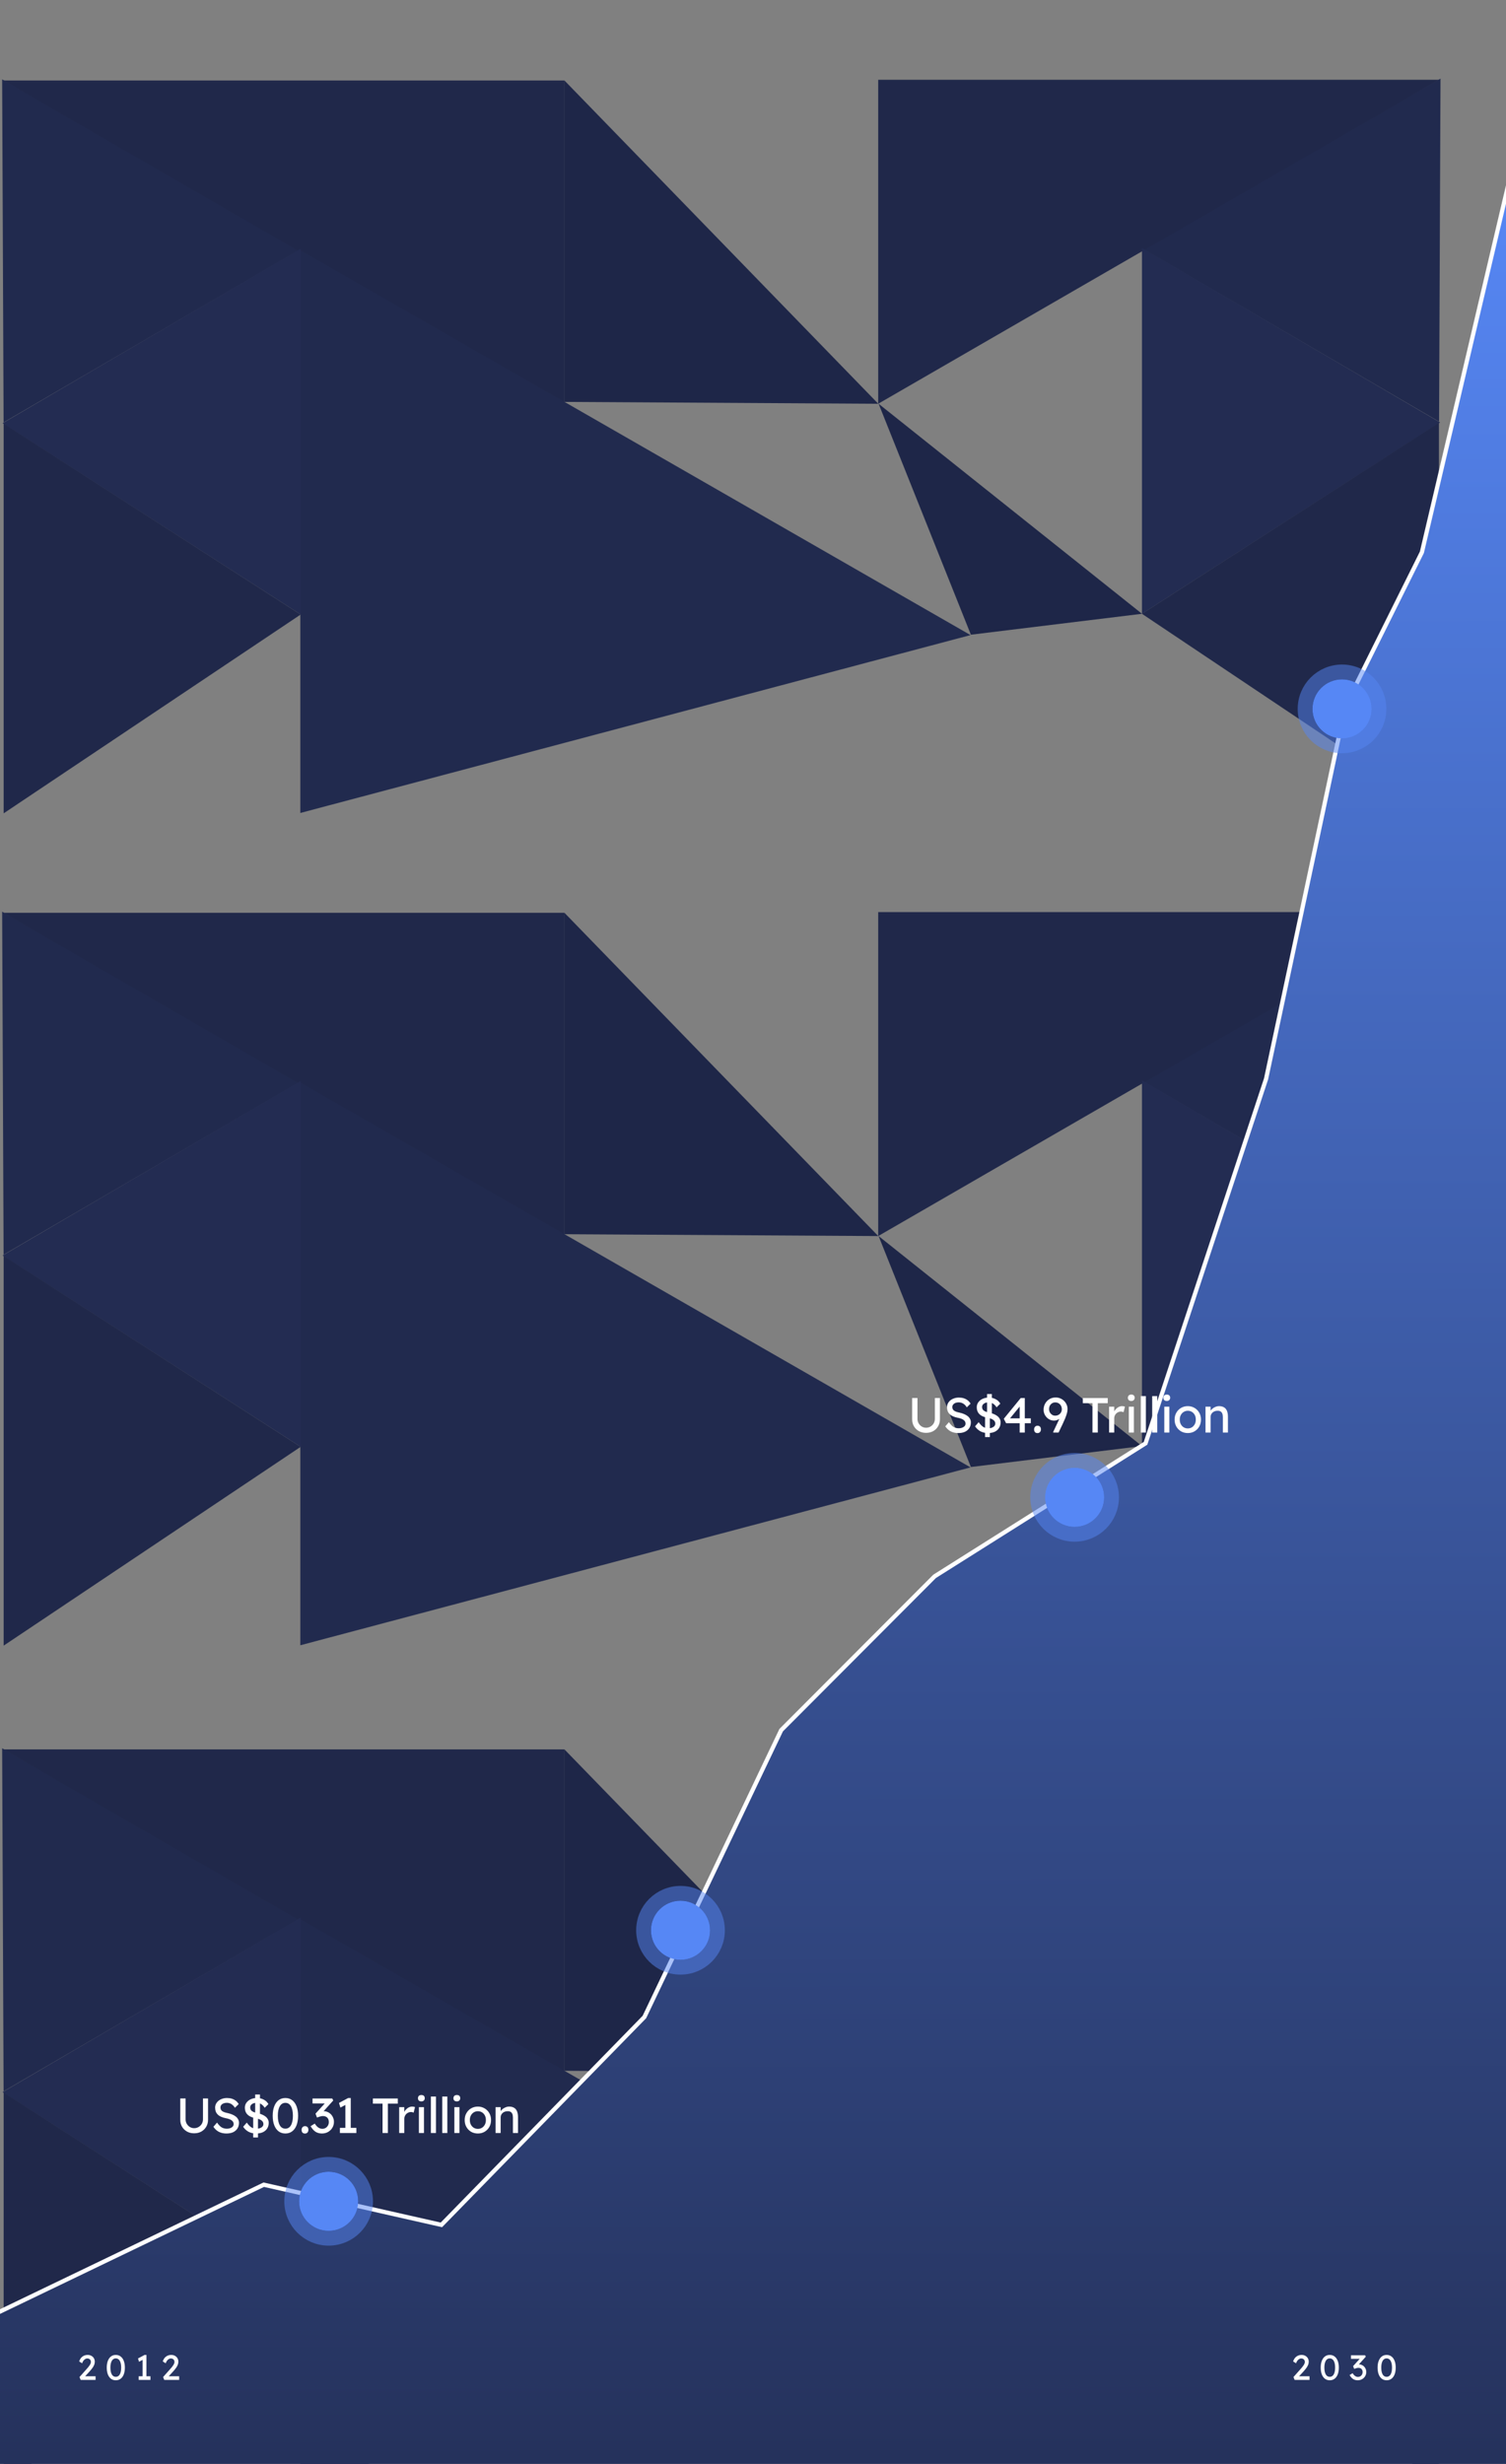 <svg width="428" height="700" viewBox="0 0 428 700" fill="none" xmlns="http://www.w3.org/2000/svg">
    <rect x="0" y="0" width="428" height="700" fill="#808080" stroke="none"/>
    <path d="M0.612 22.551L85.22 70.926L1.022 120.012L0.612 22.551Z" fill="#212A4E"/>
    <path d="M160.398 22.878H1.039L160.398 114.926V22.878Z" fill="#20284A"/>
    <path d="M275.818 180.433L85.352 71.079V230.969L275.818 180.433Z" fill="#212A4E"/>
    <path d="M85.457 174.593V70.654L0.734 120.235L85.457 174.593Z" fill="#232C52"/>
    <path d="M85.443 174.594L1.039 120.342V231.076L85.443 174.594Z" fill="#20284A"/>
    <path d="M409.388 22.34L324.78 70.715L408.978 119.801L409.388 22.34Z" fill="#212A4E"/>
    <path d="M249.578 22.665H408.938L249.578 114.713V22.665Z" fill="#20284A"/>
    <path d="M324.543 174.381V70.441L409.266 120.022L324.543 174.381Z" fill="#232C52"/>
    <path d="M275.922 180.326L249.698 114.714L324.547 174.381L275.922 180.326Z" fill="#1E2648"/>
    <path d="M160.42 114.183V22.878L249.602 114.714L160.42 114.183Z" fill="#1E2648"/>
    <path d="M324.533 174.381L408.938 120.129V230.863L324.533 174.381Z" fill="#20284A"/>
    <path d="M0.612 496.694L85.22 545.069L1.022 594.155L0.612 496.694Z" fill="#212A4E"/>
    <path d="M160.398 497.021H1.039L160.398 589.07V497.021Z" fill="#20284A"/>
    <path d="M275.818 654.576L85.352 545.223V705.113L275.818 654.576Z" fill="#212A4E"/>
    <path d="M85.457 648.737V544.798L0.734 594.379L85.457 648.737Z" fill="#232C52"/>
    <path d="M85.443 648.738L1.039 594.485V705.219L85.443 648.738Z" fill="#20284A"/>
    <path d="M409.388 496.484L324.78 544.858L408.978 593.944L409.388 496.484Z" fill="#212A4E"/>
    <path d="M249.578 496.809H408.938L249.578 588.857V496.809Z" fill="#20284A"/>
    <path d="M324.543 648.524V544.585L409.266 594.166L324.543 648.524Z" fill="#232C52"/>
    <path d="M275.922 654.47L249.698 588.857L324.547 648.524L275.922 654.47Z" fill="#1E2648"/>
    <path d="M160.42 588.327V497.021L249.602 588.857L160.42 588.327Z" fill="#1E2648"/>
    <path d="M324.533 648.525L408.938 594.272V705.006L324.533 648.525Z" fill="#20284A"/>
    <path d="M0.612 259.012L85.22 307.387L1.022 356.472L0.612 259.012Z" fill="#212A4E"/>
    <path d="M160.398 259.339H1.039L160.398 351.387V259.339Z" fill="#20284A"/>
    <path d="M275.818 416.894L85.352 307.54V467.43L275.818 416.894Z" fill="#212A4E"/>
    <path d="M85.457 411.054V307.115L0.734 356.696L85.457 411.054Z" fill="#232C52"/>
    <path d="M85.443 411.055L1.039 356.803V467.537L85.443 411.055Z" fill="#20284A"/>
    <path d="M409.388 258.801L324.78 307.176L408.978 356.262L409.388 258.801Z" fill="#212A4E"/>
    <path d="M249.578 259.126H408.938L249.578 351.174V259.126Z" fill="#20284A"/>
    <path d="M324.543 410.842V306.902L409.266 356.483L324.543 410.842Z" fill="#232C52"/>
    <path d="M275.922 416.787L249.698 351.175L324.547 410.842L275.922 416.787Z" fill="#1E2648"/>
    <path d="M160.42 350.644V259.339L249.602 351.175L160.42 350.644Z" fill="#1E2648"/>
    <path d="M324.533 410.842L408.938 356.59V467.324L324.533 410.842Z" fill="#20284A"/>
    <path d="M74.96 620.685L-2 657.693V701H429V51L404.098 156.906L382.351 200.606L359.815 306.512L325.56 410.055L265.614 447.85L222.007 491.551L183.133 573.047L125.441 632.102L74.96 620.685Z" fill="url(#paint0_linear_1050_6188)" stroke="white" stroke-width="1.2"/>
    <path d="M22.93 676.152L22.6 675.332L24.74 672.922C24.853 672.802 24.97 672.666 25.09 672.512C25.217 672.352 25.337 672.189 25.45 672.022C25.563 671.856 25.653 671.692 25.72 671.532C25.793 671.366 25.83 671.209 25.83 671.062C25.83 670.849 25.787 670.669 25.7 670.522C25.62 670.369 25.5 670.252 25.34 670.172C25.187 670.092 25 670.052 24.78 670.052C24.587 670.052 24.397 670.109 24.21 670.222C24.023 670.336 23.853 670.496 23.7 670.702C23.547 670.909 23.427 671.149 23.34 671.422L22.51 670.902C22.623 670.516 22.793 670.186 23.02 669.912C23.253 669.632 23.53 669.419 23.85 669.272C24.177 669.126 24.53 669.052 24.91 669.052C25.303 669.052 25.653 669.136 25.96 669.302C26.267 669.462 26.507 669.689 26.68 669.982C26.853 670.269 26.94 670.602 26.94 670.982C26.94 671.136 26.923 671.292 26.89 671.452C26.857 671.612 26.803 671.779 26.73 671.952C26.657 672.119 26.563 672.296 26.45 672.482C26.337 672.662 26.2 672.852 26.04 673.052C25.887 673.252 25.71 673.462 25.51 673.682L23.92 675.412L23.72 675.112H27.16V676.152H22.93ZM32.908 676.252C32.375 676.252 31.915 676.106 31.529 675.812C31.148 675.519 30.855 675.106 30.648 674.572C30.442 674.032 30.338 673.392 30.338 672.652C30.338 671.912 30.442 671.276 30.648 670.742C30.855 670.202 31.148 669.786 31.529 669.492C31.915 669.199 32.375 669.052 32.908 669.052C33.442 669.052 33.902 669.199 34.288 669.492C34.675 669.786 34.972 670.202 35.178 670.742C35.385 671.276 35.489 671.912 35.489 672.652C35.489 673.392 35.385 674.032 35.178 674.572C34.972 675.106 34.675 675.519 34.288 675.812C33.902 676.106 33.442 676.252 32.908 676.252ZM32.908 675.272C33.395 675.272 33.772 675.046 34.038 674.592C34.305 674.132 34.438 673.486 34.438 672.652C34.438 671.819 34.305 671.176 34.038 670.722C33.772 670.262 33.395 670.032 32.908 670.032C32.422 670.032 32.045 670.262 31.779 670.722C31.512 671.176 31.378 671.819 31.378 672.652C31.378 673.486 31.512 674.132 31.779 674.592C32.045 675.046 32.422 675.272 32.908 675.272ZM40.523 675.662V669.982L40.893 670.262L39.513 670.992L39.223 670.052L41.093 669.052H41.613V675.662H40.523ZM39.413 676.152V675.112H42.753V676.152H39.413ZM46.683 676.152L46.353 675.332L48.493 672.922C48.606 672.802 48.723 672.666 48.843 672.512C48.969 672.352 49.089 672.189 49.203 672.022C49.316 671.856 49.406 671.692 49.473 671.532C49.546 671.366 49.583 671.209 49.583 671.062C49.583 670.849 49.539 670.669 49.453 670.522C49.373 670.369 49.253 670.252 49.093 670.172C48.939 670.092 48.753 670.052 48.533 670.052C48.339 670.052 48.149 670.109 47.963 670.222C47.776 670.336 47.606 670.496 47.453 670.702C47.299 670.909 47.179 671.149 47.093 671.422L46.263 670.902C46.376 670.516 46.546 670.186 46.773 669.912C47.006 669.632 47.283 669.419 47.603 669.272C47.929 669.126 48.283 669.052 48.663 669.052C49.056 669.052 49.406 669.136 49.713 669.302C50.019 669.462 50.259 669.689 50.433 669.982C50.606 670.269 50.693 670.602 50.693 670.982C50.693 671.136 50.676 671.292 50.643 671.452C50.609 671.612 50.556 671.779 50.483 671.952C50.409 672.119 50.316 672.296 50.203 672.482C50.089 672.662 49.953 672.852 49.793 673.052C49.639 673.252 49.463 673.462 49.263 673.682L47.673 675.412L47.473 675.112H50.913V676.152H46.683Z" fill="white"/>
    <path d="M367.93 676.152L367.6 675.332L369.74 672.922C369.853 672.802 369.97 672.666 370.09 672.512C370.217 672.352 370.337 672.189 370.45 672.022C370.563 671.856 370.653 671.692 370.72 671.532C370.793 671.366 370.83 671.209 370.83 671.062C370.83 670.849 370.787 670.669 370.7 670.522C370.62 670.369 370.5 670.252 370.34 670.172C370.187 670.092 370 670.052 369.78 670.052C369.587 670.052 369.397 670.109 369.21 670.222C369.023 670.336 368.853 670.496 368.7 670.702C368.547 670.909 368.427 671.149 368.34 671.422L367.51 670.902C367.623 670.516 367.793 670.186 368.02 669.912C368.253 669.632 368.53 669.419 368.85 669.272C369.177 669.126 369.53 669.052 369.91 669.052C370.303 669.052 370.653 669.136 370.96 669.302C371.267 669.462 371.507 669.689 371.68 669.982C371.853 670.269 371.94 670.602 371.94 670.982C371.94 671.136 371.923 671.292 371.89 671.452C371.857 671.612 371.803 671.779 371.73 671.952C371.657 672.119 371.563 672.296 371.45 672.482C371.337 672.662 371.2 672.852 371.04 673.052C370.887 673.252 370.71 673.462 370.51 673.682L368.92 675.412L368.72 675.112H372.16V676.152H367.93ZM377.909 676.252C377.375 676.252 376.915 676.106 376.529 675.812C376.149 675.519 375.855 675.106 375.649 674.572C375.442 674.032 375.339 673.392 375.339 672.652C375.339 671.912 375.442 671.276 375.649 670.742C375.855 670.202 376.149 669.786 376.529 669.492C376.915 669.199 377.375 669.052 377.909 669.052C378.442 669.052 378.902 669.199 379.289 669.492C379.675 669.786 379.972 670.202 380.179 670.742C380.385 671.276 380.489 671.912 380.489 672.652C380.489 673.392 380.385 674.032 380.179 674.572C379.972 675.106 379.675 675.519 379.289 675.812C378.902 676.106 378.442 676.252 377.909 676.252ZM377.909 675.272C378.395 675.272 378.772 675.046 379.039 674.592C379.305 674.132 379.439 673.486 379.439 672.652C379.439 671.819 379.305 671.176 379.039 670.722C378.772 670.262 378.395 670.032 377.909 670.032C377.422 670.032 377.045 670.262 376.779 670.722C376.512 671.176 376.379 671.819 376.379 672.652C376.379 673.486 376.512 674.132 376.779 674.592C377.045 675.046 377.422 675.272 377.909 675.272ZM385.863 676.252C385.369 676.252 384.939 676.139 384.573 675.912C384.213 675.686 383.873 675.306 383.553 674.772L384.393 674.242C384.559 674.489 384.723 674.692 384.883 674.852C385.049 675.006 385.219 675.119 385.393 675.192C385.566 675.266 385.749 675.302 385.943 675.302C386.176 675.302 386.393 675.246 386.593 675.132C386.793 675.012 386.953 674.849 387.073 674.642C387.193 674.436 387.253 674.202 387.253 673.942C387.253 673.682 387.206 673.462 387.113 673.282C387.019 673.096 386.883 672.956 386.703 672.862C386.523 672.762 386.309 672.712 386.063 672.712C385.949 672.712 385.829 672.726 385.703 672.752C385.583 672.772 385.453 672.806 385.313 672.852C385.173 672.892 385.019 672.946 384.853 673.012L384.553 672.222L386.713 669.842L386.923 670.152H383.943V669.152H387.953L388.153 669.552L385.863 672.092L385.613 671.832C385.666 671.806 385.753 671.782 385.873 671.762C385.999 671.736 386.103 671.722 386.183 671.722C386.476 671.722 386.749 671.779 387.003 671.892C387.263 671.999 387.486 672.152 387.673 672.352C387.866 672.546 388.016 672.776 388.123 673.042C388.236 673.302 388.293 673.582 388.293 673.882C388.293 674.336 388.183 674.742 387.963 675.102C387.749 675.456 387.459 675.736 387.093 675.942C386.726 676.149 386.316 676.252 385.863 676.252ZM394.076 676.252C393.542 676.252 393.082 676.106 392.696 675.812C392.316 675.519 392.022 675.106 391.816 674.572C391.609 674.032 391.506 673.392 391.506 672.652C391.506 671.912 391.609 671.276 391.816 670.742C392.022 670.202 392.316 669.786 392.696 669.492C393.082 669.199 393.542 669.052 394.076 669.052C394.609 669.052 395.069 669.199 395.456 669.492C395.842 669.786 396.139 670.202 396.346 670.742C396.552 671.276 396.656 671.912 396.656 672.652C396.656 673.392 396.552 674.032 396.346 674.572C396.139 675.106 395.842 675.519 395.456 675.812C395.069 676.106 394.609 676.252 394.076 676.252ZM394.076 675.272C394.562 675.272 394.939 675.046 395.206 674.592C395.472 674.132 395.606 673.486 395.606 672.652C395.606 671.819 395.472 671.176 395.206 670.722C394.939 670.262 394.562 670.032 394.076 670.032C393.589 670.032 393.212 670.262 392.946 670.722C392.679 671.176 392.546 671.819 392.546 672.652C392.546 673.486 392.679 674.132 392.946 674.592C393.212 675.046 393.589 675.272 394.076 675.272Z" fill="white"/>
    <circle cx="381.4" cy="201.4" r="8.4" fill="#5687F5"/>
    <circle cx="381.4" cy="201.4" r="10.5" stroke="#5687F5" stroke-opacity="0.5" stroke-width="4.2"/>
    <circle cx="305.4" cy="425.4" r="8.4" fill="#5687F5"/>
    <circle cx="305.4" cy="425.4" r="10.5" stroke="#5687F5" stroke-opacity="0.5" stroke-width="4.2"/>
    <circle cx="193.4" cy="548.4" r="8.4" fill="#5687F5"/>
    <circle cx="193.4" cy="548.4" r="10.5" stroke="#5687F5" stroke-opacity="0.5" stroke-width="4.2"/>
    <circle cx="93.4" cy="625.4" r="8.4" fill="#5687F5"/>
    <circle cx="93.4" cy="625.4" r="10.5" stroke="#5687F5" stroke-opacity="0.5" stroke-width="4.2"/>
    <path d="M55.18 606.084C54.424 606.084 53.747 605.921 53.15 605.594C52.553 605.258 52.081 604.801 51.736 604.222C51.4 603.634 51.232 602.971 51.232 602.234V596.186H52.744V602.108C52.744 602.584 52.856 603.013 53.08 603.396C53.304 603.769 53.598 604.068 53.962 604.292C54.335 604.516 54.741 604.628 55.18 604.628C55.647 604.628 56.067 604.516 56.44 604.292C56.823 604.068 57.126 603.769 57.35 603.396C57.574 603.013 57.686 602.584 57.686 602.108V596.186H59.128V602.234C59.128 602.971 58.955 603.634 58.61 604.222C58.274 604.801 57.807 605.258 57.21 605.594C56.613 605.921 55.936 606.084 55.18 606.084ZM64.343 606.14C63.811 606.14 63.316 606.07 62.859 605.93C62.411 605.79 62 605.58 61.627 605.3C61.263 605.011 60.936 604.656 60.647 604.236L61.683 603.046C62.14 603.699 62.579 604.152 62.999 604.404C63.419 604.656 63.918 604.782 64.497 604.782C64.851 604.782 65.173 604.726 65.463 604.614C65.752 604.502 65.981 604.348 66.149 604.152C66.317 603.956 66.401 603.732 66.401 603.48C66.401 603.312 66.373 603.153 66.317 603.004C66.261 602.855 66.172 602.719 66.051 602.598C65.939 602.477 65.789 602.365 65.603 602.262C65.425 602.159 65.215 602.071 64.973 601.996C64.73 601.912 64.45 601.842 64.133 601.786C63.629 601.683 63.19 601.548 62.817 601.38C62.443 601.212 62.131 601.002 61.879 600.75C61.627 600.498 61.44 600.213 61.319 599.896C61.197 599.569 61.137 599.205 61.137 598.804C61.137 598.412 61.221 598.048 61.389 597.712C61.566 597.376 61.804 597.087 62.103 596.844C62.411 596.592 62.77 596.401 63.181 596.27C63.591 596.13 64.035 596.06 64.511 596.06C65.015 596.06 65.477 596.125 65.897 596.256C66.317 596.387 66.69 596.583 67.017 596.844C67.343 597.096 67.614 597.409 67.829 597.782L66.765 598.832C66.578 598.524 66.368 598.267 66.135 598.062C65.901 597.847 65.645 597.689 65.365 597.586C65.085 597.474 64.786 597.418 64.469 597.418C64.105 597.418 63.787 597.474 63.517 597.586C63.246 597.698 63.031 597.857 62.873 598.062C62.723 598.258 62.649 598.491 62.649 598.762C62.649 598.958 62.686 599.14 62.761 599.308C62.835 599.467 62.947 599.611 63.097 599.742C63.255 599.863 63.465 599.975 63.727 600.078C63.988 600.171 64.301 600.255 64.665 600.33C65.178 600.442 65.635 600.587 66.037 600.764C66.438 600.932 66.779 601.133 67.059 601.366C67.339 601.599 67.549 601.861 67.689 602.15C67.838 602.439 67.913 602.752 67.913 603.088C67.913 603.713 67.768 604.255 67.479 604.712C67.189 605.169 66.779 605.524 66.247 605.776C65.715 606.019 65.08 606.14 64.343 606.14ZM72.799 606.14C71.996 606.14 71.287 605.981 70.671 605.664C70.064 605.347 69.542 604.871 69.103 604.236L70.139 603.046C70.596 603.699 71.035 604.152 71.455 604.404C71.875 604.656 72.374 604.782 72.953 604.782C73.308 604.782 73.63 604.726 73.919 604.614C74.208 604.502 74.437 604.348 74.605 604.152C74.773 603.956 74.857 603.732 74.857 603.48C74.857 603.312 74.829 603.153 74.773 603.004C74.717 602.855 74.628 602.719 74.507 602.598C74.395 602.477 74.246 602.365 74.059 602.262C73.882 602.159 73.672 602.071 73.429 601.996C73.186 601.912 72.906 601.842 72.589 601.786C71.917 601.655 71.357 601.459 70.909 601.198C70.47 600.937 70.139 600.605 69.915 600.204C69.7 599.803 69.593 599.336 69.593 598.804C69.593 598.412 69.677 598.048 69.845 597.712C70.022 597.376 70.26 597.087 70.559 596.844C70.867 596.592 71.226 596.401 71.637 596.27C72.048 596.13 72.491 596.06 72.967 596.06C73.723 596.06 74.381 596.209 74.941 596.508C75.51 596.797 75.958 597.222 76.285 597.782L75.221 598.832C74.941 598.375 74.605 598.025 74.213 597.782C73.83 597.539 73.401 597.418 72.925 597.418C72.561 597.418 72.244 597.474 71.973 597.586C71.702 597.698 71.488 597.857 71.329 598.062C71.18 598.258 71.105 598.491 71.105 598.762C71.105 598.958 71.142 599.14 71.217 599.308C71.292 599.467 71.404 599.611 71.553 599.742C71.712 599.863 71.922 599.975 72.183 600.078C72.444 600.171 72.757 600.255 73.121 600.33C73.634 600.442 74.092 600.587 74.493 600.764C74.894 600.932 75.235 601.133 75.515 601.366C75.795 601.599 76.005 601.861 76.145 602.15C76.294 602.439 76.369 602.752 76.369 603.088C76.369 603.713 76.224 604.255 75.935 604.712C75.646 605.169 75.235 605.524 74.703 605.776C74.171 606.019 73.536 606.14 72.799 606.14ZM71.959 607.274V600.918L73.317 601.38V607.274H71.959ZM73.877 601.38L72.519 600.918V595.052H73.877V601.38ZM81.101 606.14C80.355 606.14 79.711 605.935 79.169 605.524C78.637 605.113 78.227 604.535 77.937 603.788C77.648 603.032 77.503 602.136 77.503 601.1C77.503 600.064 77.648 599.173 77.937 598.426C78.227 597.67 78.637 597.087 79.169 596.676C79.711 596.265 80.355 596.06 81.101 596.06C81.848 596.06 82.492 596.265 83.033 596.676C83.575 597.087 83.99 597.67 84.279 598.426C84.569 599.173 84.713 600.064 84.713 601.1C84.713 602.136 84.569 603.032 84.279 603.788C83.99 604.535 83.575 605.113 83.033 605.524C82.492 605.935 81.848 606.14 81.101 606.14ZM81.101 604.768C81.783 604.768 82.31 604.451 82.683 603.816C83.057 603.172 83.243 602.267 83.243 601.1C83.243 599.933 83.057 599.033 82.683 598.398C82.31 597.754 81.783 597.432 81.101 597.432C80.42 597.432 79.893 597.754 79.519 598.398C79.146 599.033 78.959 599.933 78.959 601.1C78.959 602.267 79.146 603.172 79.519 603.816C79.893 604.451 80.42 604.768 81.101 604.768ZM86.679 606.154C86.371 606.154 86.133 606.065 85.965 605.888C85.797 605.701 85.713 605.44 85.713 605.104C85.713 604.796 85.802 604.544 85.979 604.348C86.156 604.152 86.39 604.054 86.679 604.054C86.987 604.054 87.225 604.147 87.393 604.334C87.561 604.511 87.645 604.768 87.645 605.104C87.645 605.412 87.556 605.664 87.379 605.86C87.202 606.056 86.969 606.154 86.679 606.154ZM91.503 606.14C90.812 606.14 90.21 605.981 89.697 605.664C89.193 605.347 88.717 604.815 88.269 604.068L89.445 603.326C89.678 603.671 89.907 603.956 90.131 604.18C90.364 604.395 90.602 604.553 90.845 604.656C91.087 604.759 91.344 604.81 91.615 604.81C91.941 604.81 92.245 604.731 92.525 604.572C92.805 604.404 93.029 604.175 93.197 603.886C93.365 603.597 93.449 603.27 93.449 602.906C93.449 602.542 93.383 602.234 93.253 601.982C93.122 601.721 92.931 601.525 92.679 601.394C92.427 601.254 92.128 601.184 91.783 601.184C91.624 601.184 91.456 601.203 91.279 601.24C91.111 601.268 90.929 601.315 90.733 601.38C90.537 601.436 90.322 601.511 90.089 601.604L89.669 600.498L92.693 597.166L92.987 597.6H88.815V596.2H94.429L94.709 596.76L91.503 600.316L91.153 599.952C91.227 599.915 91.349 599.882 91.517 599.854C91.694 599.817 91.839 599.798 91.951 599.798C92.361 599.798 92.744 599.877 93.099 600.036C93.463 600.185 93.775 600.4 94.037 600.68C94.307 600.951 94.517 601.273 94.667 601.646C94.825 602.01 94.905 602.402 94.905 602.822C94.905 603.457 94.751 604.026 94.443 604.53C94.144 605.025 93.738 605.417 93.225 605.706C92.711 605.995 92.137 606.14 91.503 606.14ZM98.157 605.314V597.362L98.675 597.754L96.743 598.776L96.337 597.46L98.955 596.06H99.683V605.314H98.157ZM96.603 606V604.544H101.279V606H96.603ZM108.717 606V597.656H105.973V596.2H113.057V597.656H110.229V606H108.717ZM113.443 606V598.65H114.899V600.96L114.759 600.4C114.862 600.045 115.034 599.723 115.277 599.434C115.529 599.145 115.814 598.916 116.131 598.748C116.458 598.58 116.794 598.496 117.139 598.496C117.298 598.496 117.447 598.51 117.587 598.538C117.736 598.566 117.853 598.599 117.937 598.636L117.559 600.204C117.447 600.157 117.321 600.12 117.181 600.092C117.05 600.055 116.92 600.036 116.789 600.036C116.537 600.036 116.294 600.087 116.061 600.19C115.837 600.283 115.636 600.419 115.459 600.596C115.291 600.764 115.156 600.965 115.053 601.198C114.95 601.422 114.899 601.669 114.899 601.94V606H113.443ZM119.048 606V598.65H120.49V606H119.048ZM119.748 597.026C119.44 597.026 119.202 596.947 119.034 596.788C118.866 596.629 118.782 596.405 118.782 596.116C118.782 595.845 118.866 595.626 119.034 595.458C119.211 595.29 119.449 595.206 119.748 595.206C120.056 595.206 120.294 595.285 120.462 595.444C120.63 595.603 120.714 595.827 120.714 596.116C120.714 596.387 120.625 596.606 120.448 596.774C120.28 596.942 120.046 597.026 119.748 597.026ZM122.454 606V595.64H123.896V606H122.454ZM125.688 606V595.64H127.13V606H125.688ZM129.131 606V598.65H130.573V606H129.131ZM129.831 597.026C129.523 597.026 129.285 596.947 129.117 596.788C128.949 596.629 128.865 596.405 128.865 596.116C128.865 595.845 128.949 595.626 129.117 595.458C129.295 595.29 129.533 595.206 129.831 595.206C130.139 595.206 130.377 595.285 130.545 595.444C130.713 595.603 130.797 595.827 130.797 596.116C130.797 596.387 130.709 596.606 130.531 596.774C130.363 596.942 130.13 597.026 129.831 597.026ZM135.814 606.14C135.095 606.14 134.451 605.977 133.882 605.65C133.322 605.314 132.879 604.861 132.552 604.292C132.225 603.713 132.062 603.055 132.062 602.318C132.062 601.581 132.225 600.927 132.552 600.358C132.879 599.779 133.322 599.327 133.882 599C134.451 598.664 135.095 598.496 135.814 598.496C136.523 598.496 137.158 598.664 137.718 599C138.287 599.327 138.735 599.779 139.062 600.358C139.389 600.927 139.552 601.581 139.552 602.318C139.552 603.055 139.389 603.713 139.062 604.292C138.735 604.861 138.287 605.314 137.718 605.65C137.158 605.977 136.523 606.14 135.814 606.14ZM135.814 604.824C136.253 604.824 136.645 604.717 136.99 604.502C137.335 604.278 137.606 603.979 137.802 603.606C137.998 603.223 138.091 602.794 138.082 602.318C138.091 601.833 137.998 601.403 137.802 601.03C137.606 600.647 137.335 600.349 136.99 600.134C136.645 599.919 136.253 599.812 135.814 599.812C135.375 599.812 134.979 599.924 134.624 600.148C134.279 600.363 134.008 600.661 133.812 601.044C133.616 601.417 133.523 601.842 133.532 602.318C133.523 602.794 133.616 603.223 133.812 603.606C134.008 603.979 134.279 604.278 134.624 604.502C134.979 604.717 135.375 604.824 135.814 604.824ZM140.843 606V598.65H142.285V600.162L142.033 600.33C142.126 600.003 142.308 599.705 142.579 599.434C142.85 599.154 143.172 598.93 143.545 598.762C143.918 598.585 144.301 598.496 144.693 598.496C145.253 598.496 145.72 598.608 146.093 598.832C146.466 599.047 146.746 599.378 146.933 599.826C147.12 600.274 147.213 600.839 147.213 601.52V606H145.771V601.618C145.771 601.198 145.715 600.853 145.603 600.582C145.491 600.302 145.318 600.101 145.085 599.98C144.852 599.849 144.562 599.793 144.217 599.812C143.937 599.812 143.68 599.859 143.447 599.952C143.214 600.036 143.008 600.157 142.831 600.316C142.663 600.475 142.528 600.661 142.425 600.876C142.332 601.081 142.285 601.305 142.285 601.548V606H141.571C141.45 606 141.328 606 141.207 606C141.086 606 140.964 606 140.843 606Z" fill="white"/>
    <path d="M263.18 407.084C262.424 407.084 261.747 406.921 261.15 406.594C260.553 406.258 260.081 405.801 259.736 405.222C259.4 404.634 259.232 403.971 259.232 403.234V397.186H260.744V403.108C260.744 403.584 260.856 404.013 261.08 404.396C261.304 404.769 261.598 405.068 261.962 405.292C262.335 405.516 262.741 405.628 263.18 405.628C263.647 405.628 264.067 405.516 264.44 405.292C264.823 405.068 265.126 404.769 265.35 404.396C265.574 404.013 265.686 403.584 265.686 403.108V397.186H267.128V403.234C267.128 403.971 266.955 404.634 266.61 405.222C266.274 405.801 265.807 406.258 265.21 406.594C264.613 406.921 263.936 407.084 263.18 407.084ZM272.343 407.14C271.811 407.14 271.316 407.07 270.859 406.93C270.411 406.79 270 406.58 269.627 406.3C269.263 406.011 268.936 405.656 268.647 405.236L269.683 404.046C270.14 404.699 270.579 405.152 270.999 405.404C271.419 405.656 271.918 405.782 272.497 405.782C272.851 405.782 273.173 405.726 273.463 405.614C273.752 405.502 273.981 405.348 274.149 405.152C274.317 404.956 274.401 404.732 274.401 404.48C274.401 404.312 274.373 404.153 274.317 404.004C274.261 403.855 274.172 403.719 274.051 403.598C273.939 403.477 273.789 403.365 273.603 403.262C273.425 403.159 273.215 403.071 272.973 402.996C272.73 402.912 272.45 402.842 272.133 402.786C271.629 402.683 271.19 402.548 270.817 402.38C270.443 402.212 270.131 402.002 269.879 401.75C269.627 401.498 269.44 401.213 269.319 400.896C269.197 400.569 269.137 400.205 269.137 399.804C269.137 399.412 269.221 399.048 269.389 398.712C269.566 398.376 269.804 398.087 270.103 397.844C270.411 397.592 270.77 397.401 271.181 397.27C271.591 397.13 272.035 397.06 272.511 397.06C273.015 397.06 273.477 397.125 273.897 397.256C274.317 397.387 274.69 397.583 275.017 397.844C275.343 398.096 275.614 398.409 275.829 398.782L274.765 399.832C274.578 399.524 274.368 399.267 274.135 399.062C273.901 398.847 273.645 398.689 273.365 398.586C273.085 398.474 272.786 398.418 272.469 398.418C272.105 398.418 271.787 398.474 271.517 398.586C271.246 398.698 271.031 398.857 270.873 399.062C270.723 399.258 270.649 399.491 270.649 399.762C270.649 399.958 270.686 400.14 270.761 400.308C270.835 400.467 270.947 400.611 271.097 400.742C271.255 400.863 271.465 400.975 271.727 401.078C271.988 401.171 272.301 401.255 272.665 401.33C273.178 401.442 273.635 401.587 274.037 401.764C274.438 401.932 274.779 402.133 275.059 402.366C275.339 402.599 275.549 402.861 275.689 403.15C275.838 403.439 275.913 403.752 275.913 404.088C275.913 404.713 275.768 405.255 275.479 405.712C275.189 406.169 274.779 406.524 274.247 406.776C273.715 407.019 273.08 407.14 272.343 407.14ZM280.799 407.14C279.996 407.14 279.287 406.981 278.671 406.664C278.064 406.347 277.542 405.871 277.103 405.236L278.139 404.046C278.596 404.699 279.035 405.152 279.455 405.404C279.875 405.656 280.374 405.782 280.953 405.782C281.308 405.782 281.63 405.726 281.919 405.614C282.208 405.502 282.437 405.348 282.605 405.152C282.773 404.956 282.857 404.732 282.857 404.48C282.857 404.312 282.829 404.153 282.773 404.004C282.717 403.855 282.628 403.719 282.507 403.598C282.395 403.477 282.246 403.365 282.059 403.262C281.882 403.159 281.672 403.071 281.429 402.996C281.186 402.912 280.906 402.842 280.589 402.786C279.917 402.655 279.357 402.459 278.909 402.198C278.47 401.937 278.139 401.605 277.915 401.204C277.7 400.803 277.593 400.336 277.593 399.804C277.593 399.412 277.677 399.048 277.845 398.712C278.022 398.376 278.26 398.087 278.559 397.844C278.867 397.592 279.226 397.401 279.637 397.27C280.048 397.13 280.491 397.06 280.967 397.06C281.723 397.06 282.381 397.209 282.941 397.508C283.51 397.797 283.958 398.222 284.285 398.782L283.221 399.832C282.941 399.375 282.605 399.025 282.213 398.782C281.83 398.539 281.401 398.418 280.925 398.418C280.561 398.418 280.244 398.474 279.973 398.586C279.702 398.698 279.488 398.857 279.329 399.062C279.18 399.258 279.105 399.491 279.105 399.762C279.105 399.958 279.142 400.14 279.217 400.308C279.292 400.467 279.404 400.611 279.553 400.742C279.712 400.863 279.922 400.975 280.183 401.078C280.444 401.171 280.757 401.255 281.121 401.33C281.634 401.442 282.092 401.587 282.493 401.764C282.894 401.932 283.235 402.133 283.515 402.366C283.795 402.599 284.005 402.861 284.145 403.15C284.294 403.439 284.369 403.752 284.369 404.088C284.369 404.713 284.224 405.255 283.935 405.712C283.646 406.169 283.235 406.524 282.703 406.776C282.171 407.019 281.536 407.14 280.799 407.14ZM279.959 408.274V401.918L281.317 402.38V408.274H279.959ZM281.877 402.38L280.519 401.918V396.052H281.877V402.38ZM289.787 407V399.104L290.137 399.188L286.917 403.122L286.861 402.954H292.951V404.34H285.923L285.279 403.08L290.081 397.2H291.243V407H289.787ZM294.857 407.154C294.549 407.154 294.311 407.065 294.143 406.888C293.975 406.701 293.891 406.44 293.891 406.104C293.891 405.796 293.98 405.544 294.157 405.348C294.334 405.152 294.568 405.054 294.857 405.054C295.165 405.054 295.403 405.147 295.571 405.334C295.739 405.511 295.823 405.768 295.823 406.104C295.823 406.412 295.734 406.664 295.557 406.86C295.38 407.056 295.146 407.154 294.857 407.154ZM299.358 407L299.302 406.86L302.214 400.672L302.256 401.834C302.088 402.114 301.902 402.361 301.696 402.576C301.5 402.791 301.281 402.977 301.038 403.136C300.805 403.285 300.562 403.402 300.31 403.486C300.058 403.561 299.802 403.598 299.54 403.598C299.008 403.598 298.518 403.458 298.07 403.178C297.622 402.898 297.263 402.525 296.992 402.058C296.722 401.591 296.586 401.083 296.586 400.532C296.586 399.869 296.736 399.277 297.034 398.754C297.333 398.222 297.739 397.802 298.252 397.494C298.775 397.186 299.358 397.032 300.002 397.032C300.469 397.032 300.908 397.116 301.318 397.284C301.729 397.452 302.088 397.69 302.396 397.998C302.704 398.297 302.947 398.647 303.124 399.048C303.302 399.44 303.39 399.86 303.39 400.308C303.39 400.541 303.367 400.793 303.32 401.064C303.274 401.325 303.194 401.624 303.082 401.96C302.98 402.287 302.84 402.665 302.662 403.094C302.485 403.514 302.266 404.004 302.004 404.564L300.842 407H299.358ZM299.862 402.198C300.226 402.198 300.553 402.119 300.842 401.96C301.132 401.792 301.356 401.573 301.514 401.302C301.682 401.022 301.766 400.709 301.766 400.364C301.766 400 301.687 399.673 301.528 399.384C301.37 399.085 301.146 398.852 300.856 398.684C300.576 398.516 300.254 398.432 299.89 398.432C299.554 398.432 299.256 398.516 298.994 398.684C298.733 398.843 298.523 399.067 298.364 399.356C298.215 399.636 298.14 399.967 298.14 400.35C298.14 400.677 298.215 400.98 298.364 401.26C298.523 401.54 298.733 401.769 298.994 401.946C299.256 402.114 299.545 402.198 299.862 402.198ZM310.475 407V398.656H307.731V397.2H314.815V398.656H311.987V407H310.475ZM315.202 407V399.65H316.658V401.96L316.518 401.4C316.62 401.045 316.793 400.723 317.036 400.434C317.288 400.145 317.572 399.916 317.89 399.748C318.216 399.58 318.552 399.496 318.898 399.496C319.056 399.496 319.206 399.51 319.346 399.538C319.495 399.566 319.612 399.599 319.696 399.636L319.318 401.204C319.206 401.157 319.08 401.12 318.94 401.092C318.809 401.055 318.678 401.036 318.548 401.036C318.296 401.036 318.053 401.087 317.82 401.19C317.596 401.283 317.395 401.419 317.218 401.596C317.05 401.764 316.914 401.965 316.812 402.198C316.709 402.422 316.658 402.669 316.658 402.94V407H315.202ZM320.806 407V399.65H322.248V407H320.806ZM321.506 398.026C321.198 398.026 320.96 397.947 320.792 397.788C320.624 397.629 320.54 397.405 320.54 397.116C320.54 396.845 320.624 396.626 320.792 396.458C320.969 396.29 321.207 396.206 321.506 396.206C321.814 396.206 322.052 396.285 322.22 396.444C322.388 396.603 322.472 396.827 322.472 397.116C322.472 397.387 322.383 397.606 322.206 397.774C322.038 397.942 321.805 398.026 321.506 398.026ZM324.213 407V396.64H325.655V407H324.213ZM327.446 407V396.64H328.888V407H327.446ZM330.89 407V399.65H332.332V407H330.89ZM331.59 398.026C331.282 398.026 331.044 397.947 330.876 397.788C330.708 397.629 330.624 397.405 330.624 397.116C330.624 396.845 330.708 396.626 330.876 396.458C331.053 396.29 331.291 396.206 331.59 396.206C331.898 396.206 332.136 396.285 332.304 396.444C332.472 396.603 332.556 396.827 332.556 397.116C332.556 397.387 332.467 397.606 332.29 397.774C332.122 397.942 331.889 398.026 331.59 398.026ZM337.572 407.14C336.854 407.14 336.21 406.977 335.64 406.65C335.08 406.314 334.637 405.861 334.31 405.292C333.984 404.713 333.82 404.055 333.82 403.318C333.82 402.581 333.984 401.927 334.31 401.358C334.637 400.779 335.08 400.327 335.64 400C336.21 399.664 336.854 399.496 337.572 399.496C338.282 399.496 338.916 399.664 339.476 400C340.046 400.327 340.494 400.779 340.82 401.358C341.147 401.927 341.31 402.581 341.31 403.318C341.31 404.055 341.147 404.713 340.82 405.292C340.494 405.861 340.046 406.314 339.476 406.65C338.916 406.977 338.282 407.14 337.572 407.14ZM337.572 405.824C338.011 405.824 338.403 405.717 338.748 405.502C339.094 405.278 339.364 404.979 339.56 404.606C339.756 404.223 339.85 403.794 339.84 403.318C339.85 402.833 339.756 402.403 339.56 402.03C339.364 401.647 339.094 401.349 338.748 401.134C338.403 400.919 338.011 400.812 337.572 400.812C337.134 400.812 336.737 400.924 336.382 401.148C336.037 401.363 335.766 401.661 335.57 402.044C335.374 402.417 335.281 402.842 335.29 403.318C335.281 403.794 335.374 404.223 335.57 404.606C335.766 404.979 336.037 405.278 336.382 405.502C336.737 405.717 337.134 405.824 337.572 405.824ZM342.602 407V399.65H344.044V401.162L343.792 401.33C343.885 401.003 344.067 400.705 344.338 400.434C344.608 400.154 344.93 399.93 345.304 399.762C345.677 399.585 346.06 399.496 346.452 399.496C347.012 399.496 347.478 399.608 347.852 399.832C348.225 400.047 348.505 400.378 348.692 400.826C348.878 401.274 348.972 401.839 348.972 402.52V407H347.53V402.618C347.53 402.198 347.474 401.853 347.362 401.582C347.25 401.302 347.077 401.101 346.844 400.98C346.61 400.849 346.321 400.793 345.976 400.812C345.696 400.812 345.439 400.859 345.206 400.952C344.972 401.036 344.767 401.157 344.59 401.316C344.422 401.475 344.286 401.661 344.184 401.876C344.09 402.081 344.044 402.305 344.044 402.548V407H343.33C343.208 407 343.087 407 342.966 407C342.844 407 342.723 407 342.602 407Z" fill="white"/>
    <defs>
    <linearGradient id="paint0_linear_1050_6188" x1="213.556" y1="51" x2="214.243" y2="765.921" gradientUnits="userSpaceOnUse">
    <stop stop-color="#5687F5"/>
    <stop offset="1" stop-color="#20294C"/>
    </linearGradient>
    </defs>
    </svg>
    